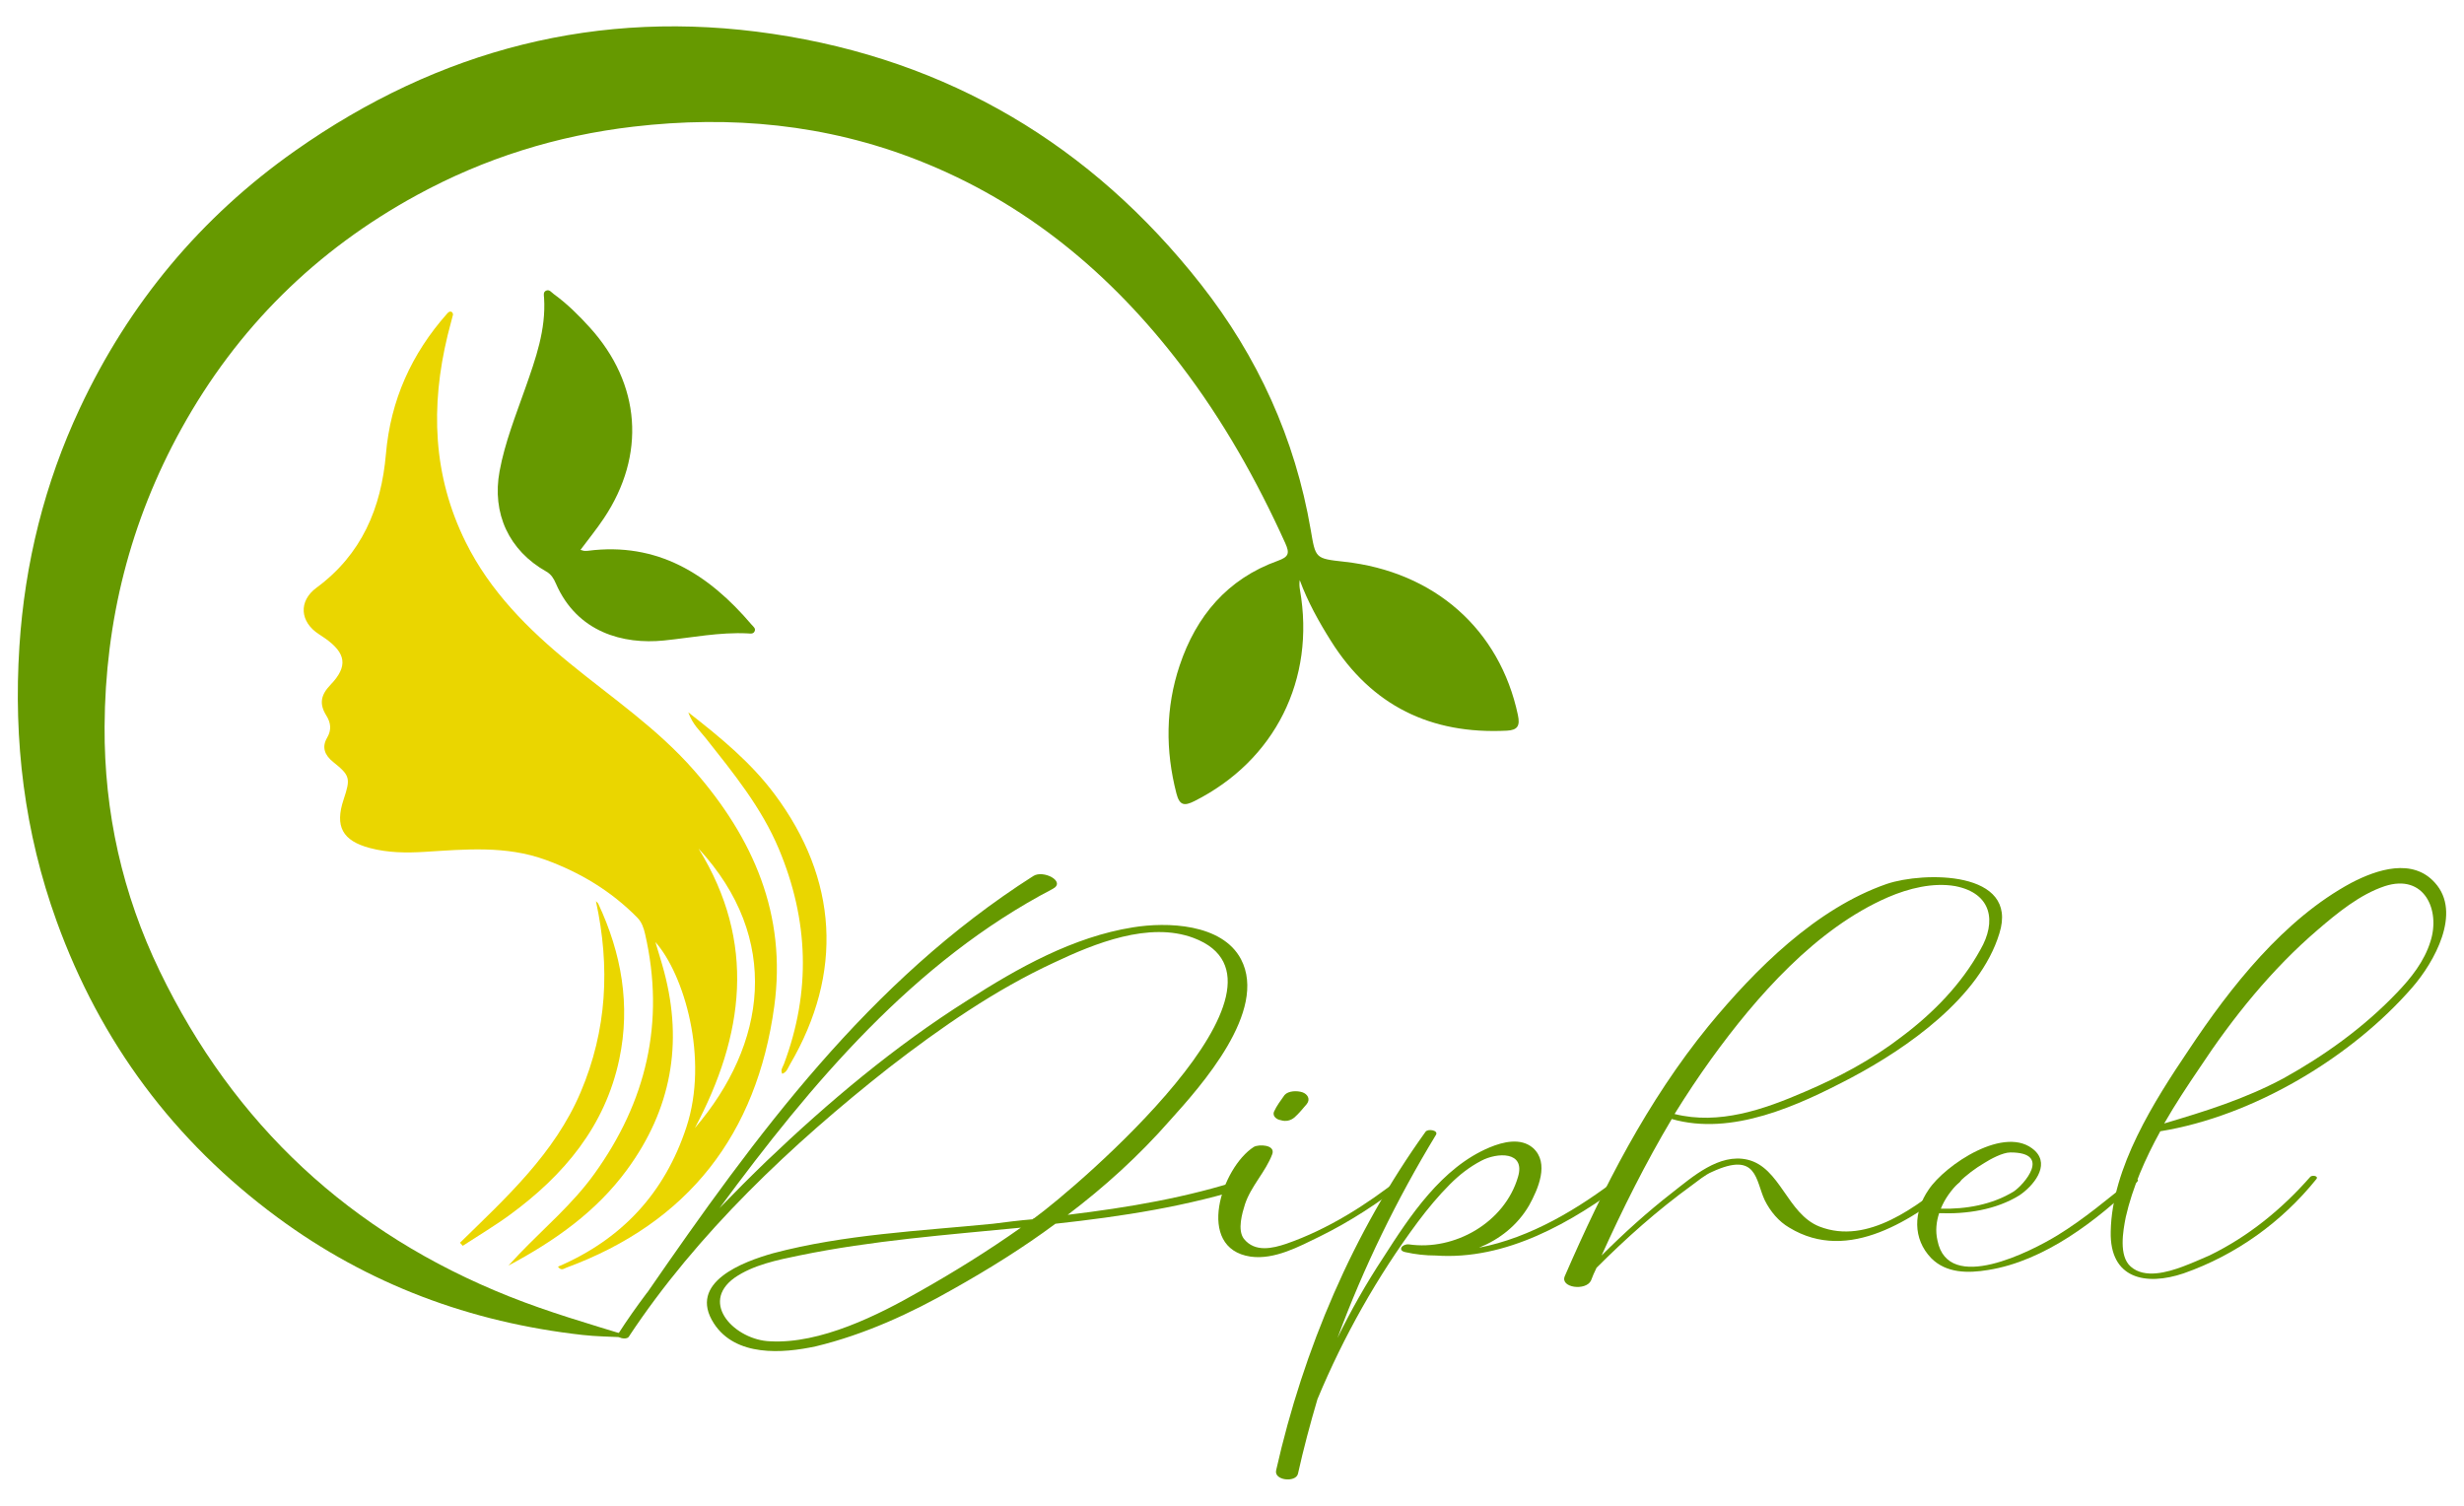 <?xml version="1.0" encoding="utf-8"?>
<svg xmlns="http://www.w3.org/2000/svg" version="1.1" width="1800px" height="1100px" viewBox="0 0 1800 1100" xmlns:bx="https://boxy-svg.com">
  <defs>
    <bx:grid x="0" y="0" width="2000" height="2000"/>
  </defs>
  <g transform="matrix(1, 0, 0, 1, 13.012, -13.095)">
    <g transform="matrix(1, 0, 0, 1, -115.388, -450.906)">
      <path d="M 1016.64 1330.3 C 1022.75 1328.26 1015.83 1323.79 1011.76 1325.01 C 969.842 1338.84 926.295 1346.17 882.342 1351.46 C 909.202 1331.11 934.434 1308.32 957.225 1282.28 C 979.609 1257.45 1028.85 1202.51 1008.91 1164.66 C 995.073 1138.61 954.783 1137.39 929.958 1141.46 C 886.411 1148.38 845.714 1171.17 809.086 1194.78 C 756.18 1228.15 707.748 1268.84 662.575 1311.98 C 650.772 1323.38 639.377 1334.78 627.981 1346.58 C 695.133 1255.41 770.016 1166.29 871.353 1113.38 C 881.528 1108.09 864.434 1099.13 857.109 1104.02 C 737.052 1180.53 654.842 1292.86 575.075 1408.44 C 575.075 1408.44 574.667 1408.44 574.667 1408.84 C 567.342 1418.61 560.423 1428.38 553.911 1438.55 C 552.284 1441.4 560.016 1443.03 561.644 1440.59 C 611.702 1364.89 680.889 1299.78 751.702 1244.02 C 789.552 1214.72 829.434 1187.04 872.575 1167.1 C 901.877 1153.26 941.761 1136.98 974.319 1149.19 C 1063.04 1182.57 888.853 1331.52 857.923 1353.9 C 857.516 1353.9 857.109 1354.31 856.702 1354.72 C 846.934 1355.53 837.167 1356.75 827.806 1357.97 C 774.492 1363.26 719.144 1365.7 667.052 1379.54 C 645.481 1385.65 604.377 1400.7 623.911 1430.82 C 639.784 1455.24 673.97 1452.8 698.389 1447.51 C 733.795 1438.96 767.575 1423.49 798.911 1405.59 C 824.958 1390.94 849.783 1375.47 873.388 1357.97 C 921.819 1352.68 969.842 1345.36 1016.64 1330.3 Z M 774.492 1407.22 C 743.97 1424.72 701.644 1445.88 665.016 1443.84 C 639.784 1443.03 612.923 1416.17 638.97 1397.45 C 652.4 1388.09 670.306 1384.42 686.18 1381.17 C 739.492 1370.18 794.028 1366.11 848.156 1360.82 C 824.552 1377.51 799.725 1392.97 774.492 1407.22" fill="#669900" class="" style="stroke-width: 0.1;"/>
      <path d="M 1125.4 1324.6 C 1100.58 1344.13 1072.49 1362.04 1041.97 1372.62 C 1032.2 1375.88 1019.18 1379.13 1011.04 1368.96 C 1006.16 1362.45 1009.82 1350.24 1011.85 1343.73 C 1016.33 1330.3 1026.91 1320.12 1031.8 1307.1 C 1034.24 1300.18 1022.03 1299.78 1018.37 1301.81 C 994.761 1316.87 975.225 1375.88 1015.92 1381.98 C 1033.42 1384.42 1051.33 1374.66 1066.39 1367.33 C 1088.77 1356.34 1109.93 1342.51 1129.47 1327.04 C 1131.91 1325.01 1127.43 1322.97 1125.4 1324.6 Z M 1037.9 1282.28 C 1041.56 1283.49 1045.23 1282.68 1048.08 1280.24 C 1051.33 1277.39 1054.18 1273.73 1057.03 1270.47 C 1059.88 1266.81 1057.43 1263.15 1053.77 1261.92 C 1050.11 1260.7 1043.6 1260.7 1040.75 1263.96 C 1037.9 1268.03 1035.05 1271.69 1033.02 1276.17 C 1031.8 1279.42 1035.05 1281.87 1037.9 1282.28" fill="#669900" class="" style="stroke-width: 0.1;"/>
      <path d="M 1286.18 1323.38 C 1255.65 1346.98 1220.65 1368.15 1182.8 1375.47 C 1197.86 1369.37 1210.89 1359.19 1219.43 1344.54 C 1225.94 1332.74 1234.49 1313.61 1222.28 1302.62 C 1213.33 1294.89 1200.3 1298.15 1190.54 1302.22 C 1155.54 1316.87 1132.34 1352.28 1112.8 1382.8 C 1100.19 1401.92 1089.2 1421.46 1079.43 1441.4 C 1098.56 1389.72 1122.57 1340.47 1151.47 1292.86 C 1153.1 1289.6 1145.36 1288.38 1143.73 1290.82 C 1090.83 1364.48 1054.61 1449.54 1034.67 1537.86 C 1032.63 1545.59 1048.91 1547.22 1050.54 1540.7 C 1054.61 1522.39 1059.49 1504.08 1064.78 1486.17 C 1083.91 1440.18 1108.73 1396.23 1138.04 1356.75 C 1145.36 1346.98 1153.1 1337.62 1161.64 1329.08 C 1168.56 1322.16 1175.89 1316.46 1184.43 1311.98 C 1195.83 1305.88 1216.99 1304.66 1211.29 1323.79 C 1201.53 1357.16 1164.9 1377.91 1131.53 1373.03 C 1126.64 1372.62 1122.98 1377.51 1129.08 1378.73 C 1136.41 1380.36 1143.73 1381.17 1151.06 1381.17 C 1202.34 1384.83 1250.77 1357.16 1291.06 1326.63 C 1294.32 1324.19 1288.62 1321.75 1286.18 1323.38" fill="#669900" class="" style="stroke-width: 0.1;"/>
      <path d="M 1454.68 1251.34 C 1495.38 1229.78 1548.69 1192.74 1562.94 1145.94 C 1577.59 1099.54 1507.18 1100.76 1480.73 1109.72 C 1429.04 1127.62 1384.68 1171.98 1350.5 1213.49 C 1305.73 1268.44 1273.58 1331.52 1245.5 1396.23 C 1241.83 1404.78 1260.96 1407.22 1264.62 1399.48 C 1265.84 1396.23 1267.07 1393.38 1268.69 1390.12 C 1290.26 1368.55 1313.05 1348.2 1338.29 1329.89 C 1342.76 1326.63 1348.05 1322.16 1352.94 1320.12 C 1386.31 1304.66 1384.68 1326.23 1391.6 1340.88 C 1395.67 1349.02 1401.78 1356.34 1409.51 1360.82 C 1453.05 1387.28 1500.26 1354.31 1533.63 1327.86 C 1537.3 1325.01 1531.19 1322.57 1528.75 1324.19 C 1503.11 1344.95 1466.89 1373.84 1431.48 1360.01 C 1407.88 1350.65 1403 1316.87 1378.98 1311.17 C 1358.23 1306.29 1338.69 1323.79 1324.04 1335.18 C 1305.73 1349.42 1288.63 1364.89 1272.36 1381.17 C 1287.82 1346.98 1304.51 1313.61 1323.63 1281.46 C 1367.59 1294.08 1416.02 1271.69 1454.68 1251.34 Z M 1352.53 1237.51 C 1385.5 1191.92 1429.04 1142.28 1481.54 1119.48 C 1496.6 1112.97 1514.51 1108.49 1530.79 1111.34 C 1557.65 1116.63 1560.9 1137.39 1549.1 1157.74 C 1535.26 1182.97 1514.51 1204.13 1491.72 1221.23 C 1470.15 1237.91 1445.73 1250.94 1420.9 1261.52 C 1390.79 1274.54 1358.23 1285.94 1325.67 1277.8 C 1334.22 1263.96 1343.17 1250.53 1352.53 1237.51" fill="#669900" class="" style="stroke-width: 0.1;"/>
      <path d="M 1660.18 1325.41 C 1642.27 1339.66 1625.18 1354.31 1605.23 1366.52 C 1586.51 1377.91 1525.47 1409.66 1517.73 1370.18 C 1516.11 1363.26 1516.92 1356.34 1518.96 1350.24 C 1538.9 1351.05 1560.47 1347.8 1577.56 1337.22 C 1587.33 1330.7 1600.35 1315.65 1588.96 1304.66 C 1567.79 1284.72 1523.03 1315.24 1511.22 1333.15 C 1500.23 1349.02 1499.42 1368.96 1513.26 1383.2 C 1524.25 1394.19 1540.12 1394.19 1554.77 1391.75 C 1595.88 1385.24 1634.54 1355.53 1663.84 1327.04 C 1665.47 1325.41 1661.4 1324.6 1660.18 1325.41 Z M 1551.92 1313.61 C 1556.4 1310.76 1565.35 1305.88 1571.05 1305.88 C 1601.57 1305.88 1580.82 1329.48 1573.49 1334.37 C 1557.62 1344.13 1538.49 1347.39 1520.18 1346.98 C 1525.88 1332.74 1538.9 1321.34 1551.92 1313.61" fill="#669900" class="" style="stroke-width: 0.1;"/>
      <path d="M 1881.16 1108.9 C 1864.88 1090.59 1838.84 1099.13 1820.12 1108.9 C 1770.87 1135.36 1731.8 1185.01 1701.28 1230.99 C 1676.05 1268.44 1645.12 1316.87 1644.3 1363.67 C 1643.49 1398.26 1669.94 1403.55 1697.62 1394.19 C 1735.87 1380.76 1769.24 1356.75 1794.48 1325.41 C 1796.51 1322.97 1791.22 1322.16 1790 1323.79 C 1769.24 1347.39 1744.83 1367.33 1716.34 1381.17 C 1709.83 1384.02 1703.31 1386.87 1696.8 1389.31 C 1685.81 1393.38 1669.13 1398.26 1658.95 1389.31 C 1650 1381.58 1653.26 1363.26 1655.29 1353.09 C 1660.18 1331.52 1669.53 1310.36 1680.52 1290.41 C 1748.49 1279.42 1820.52 1236.29 1864.88 1185.01 C 1880.35 1167.1 1901.1 1130.88 1881.16 1108.9 Z M 1877.91 1151.63 C 1873.43 1166.29 1863.66 1178.49 1853.49 1189.08 C 1829.48 1214.31 1800.58 1235.07 1770.47 1251.75 C 1742.38 1266.81 1713.49 1275.76 1683.37 1284.72 C 1691.51 1270.47 1700.47 1257.04 1709.01 1244.42 C 1733.43 1207.39 1761.92 1171.98 1795.7 1143.09 C 1809.94 1130.88 1826.22 1117.45 1844.53 1111.34 C 1873.43 1101.98 1885.23 1128.84 1877.91 1151.63" fill="#669900" class="" style="stroke-width: 0.1;"/>
      <path d="M 562.164 1440.14 C 532.246 1431 502.913 1422.45 474.436 1411.11 C 358.5 1364.94 273.302 1285.66 219.03 1173.39 C 191.809 1117.08 178.436 1057.35 178.773 994.81 C 179.189 917.64 197.425 844.96 234.868 777.24 C 275.629 703.52 333.221 646.71 407.014 606.47 C 456.375 579.55 509.125 563.05 565.123 556.52 C 636.37 548.2 705.768 554.7 772.773 580.95 C 851.609 611.85 914.084 663.99 965.055 730.77 C 995.773 771.02 1020.47 814.77 1041.31 860.84 C 1044.7 868.34 1043.71 870.85 1035.72 873.72 C 998.993 886.92 976.205 914.04 964.105 950.21 C 953.839 980.9 953.652 1012.18 961.771 1043.63 C 964.023 1052.35 967.448 1052.99 974.893 1049.24 C 1033.79 1019.6 1063.5 960.35 1052.01 894.85 C 1051.62 892.6 1051.47 890.31 1051.85 887.75 C 1057.67 903.59 1065.82 918.18 1074.71 932.32 C 1104.45 979.62 1147.75 1000.58 1203.13 997.77 C 1211.05 997.37 1212.91 994.21 1211.23 986.32 C 1197.97 923.81 1150.35 881.61 1084.25 874.34 C 1062.99 872 1063.46 871.92 1059.87 850.97 C 1048.47 784.36 1021.17 724.53 979.58 671.62 C 899.5 569.75 794.955 507.81 666.923 488.75 C 539.677 469.81 423.145 500.14 318.064 574.07 C 248.979 622.69 196.638 685.66 160.788 762.05 C 134.93 817.15 120.491 875.34 116.555 936.15 C 112.1 1005 120.238 1072.06 143.802 1137.11 C 175.77 1225.36 229.404 1297.45 304.859 1353.19 C 371.311 1402.28 446.113 1430.04 527.986 1439.21 C 537.775 1440.31 547.677 1440.43 557.532 1440.89 C 559.061 1440.96 560.62 1440.41 562.164 1440.14" fill="#669900" class="" style="stroke-width: 0.1;"/>
    </g>
    <g transform="matrix(1, 0, 0, 1, -115.388, -450.906)">
      <path d="M 526.44 865.69 C 532.457 857.61 538.363 850.35 543.537 842.6 C 574.396 796.39 570.544 744.39 533.264 703.26 C 525.169 694.33 516.609 685.83 506.791 678.72 C 505.179 677.56 503.846 675.39 501.528 676.24 C 498.974 677.18 499.716 679.74 499.837 681.63 C 501.313 704.89 493.637 726.2 486.116 747.59 C 479.102 767.53 471.223 787.23 467.34 808.15 C 461.603 839.05 474.154 866.15 501.467 881.53 C 505.118 883.59 506.92 886.73 508.451 890.26 C 524.009 926.1 557.833 934.88 587.323 931.9 C 607.717 929.83 627.974 925.67 648.643 926.71 C 650.373 926.8 652.437 927.26 653.469 925.5 C 654.857 923.15 652.643 921.75 651.383 920.27 C 620.022 883.44 582.706 859.79 531.773 866.37 C 530.905 866.48 530.008 866.47 529.133 866.41 C 528.566 866.37 528.014 866.12 526.44 865.69" fill="#669900" class="" style="stroke-width: 0.1;"/>
    </g>
    <g transform="matrix(1, 0, 0, 1, -115.388, -450.906)">
      <path d="M 612.642 1083.85 C 655.121 1152.48 645.966 1220.33 609.984 1288.07 C 662.319 1226.99 673.481 1149.71 612.642 1083.85 M 481.717 1380.02 C 500.146 1360.85 520.597 1343.62 536.315 1321.86 C 574.623 1268.83 588.361 1210.65 573.648 1146.39 C 572.624 1141.92 571.29 1137.73 567.814 1134.2 C 548.753 1114.89 526.214 1101.32 500.791 1092.08 C 471.939 1081.6 442.281 1084.46 412.718 1086.29 C 399.16 1087.13 385.798 1087 372.644 1083.52 C 352.452 1078.19 346.834 1067.65 353.421 1047.96 C 358.583 1032.53 358.109 1030.51 345.736 1020.62 C 339.649 1015.75 337.25 1009.91 341.315 1002.98 C 344.744 997.14 344.039 991.98 340.738 986.68 C 335.52 978.29 336.567 971.79 343.854 964.21 C 356.833 950.7 355.098 941.07 339.901 930.34 C 338.402 929.28 336.87 928.26 335.326 927.27 C 321.454 918.35 320.248 903.16 333.557 893.36 C 366.611 869.02 380.907 835.13 384.304 795.67 C 387.685 756.4 402.941 722.51 428.929 693.19 C 429.934 692.06 431.05 690.91 432.764 692.18 C 432.958 692.74 433.427 693.37 433.307 693.86 C 432.049 698.89 430.608 703.88 429.385 708.93 C 416.81 760.79 418.46 811.45 442.595 860.08 C 460.408 895.98 488.003 923.53 518.557 948.52 C 549.512 973.83 582.705 996.28 609.426 1026.83 C 652.874 1076.51 677.12 1132.34 667.993 1199.13 C 655.228 1292.54 605.297 1357.18 516.036 1390.1 C 514.403 1390.7 512.335 1392.62 509.984 1389.34 C 556.579 1369.37 587.936 1335.63 603.794 1287.45 C 620.375 1237.08 601.971 1175.56 581.158 1152.19 C 583.316 1159.48 585.659 1166.73 587.6 1174.08 C 601.431 1226.47 592.667 1274.5 560.496 1318.41 C 537.898 1349.26 507.579 1370.53 473.829 1388.53 C 476.456 1385.69 479.038 1382.81 481.717 1380.02" fill="#ead600" class="" style="stroke-width: 0.1;"/>
      <path d="M 537.717 1122.33 C 548.151 1170.25 545.814 1216.55 526.539 1261.89 C 507.462 1306.77 472.285 1338.73 438.408 1371.85 C 439.079 1372.6 439.75 1373.35 440.422 1374.09 C 451.964 1366.54 463.873 1359.48 474.983 1351.34 C 514.346 1322.48 544.479 1286.76 554.799 1237.65 C 563.084 1198.23 556.39 1160.45 539.464 1124.26 C 539.113 1123.51 538.31 1122.97 537.717 1122.33" fill="#ead600" class="" style="stroke-width: 0.1;"/>
      <path d="M 673.824 1248.43 C 677.138 1247.27 677.989 1244.11 679.462 1241.6 C 718.573 1174.82 714.626 1106.29 668.204 1044.15 C 651.096 1021.25 629.412 1003.26 605.183 984.38 C 608.429 993.37 613.788 997.98 617.973 1003.28 C 638.085 1028.71 658.568 1053.74 671.335 1084.16 C 693.19 1136.24 694.899 1188.49 675.014 1241.41 C 674.202 1243.57 672.343 1245.66 673.824 1248.43" fill="#ead600" class="" style="stroke-width: 0.1;"/>
    </g>
  </g>
</svg>
